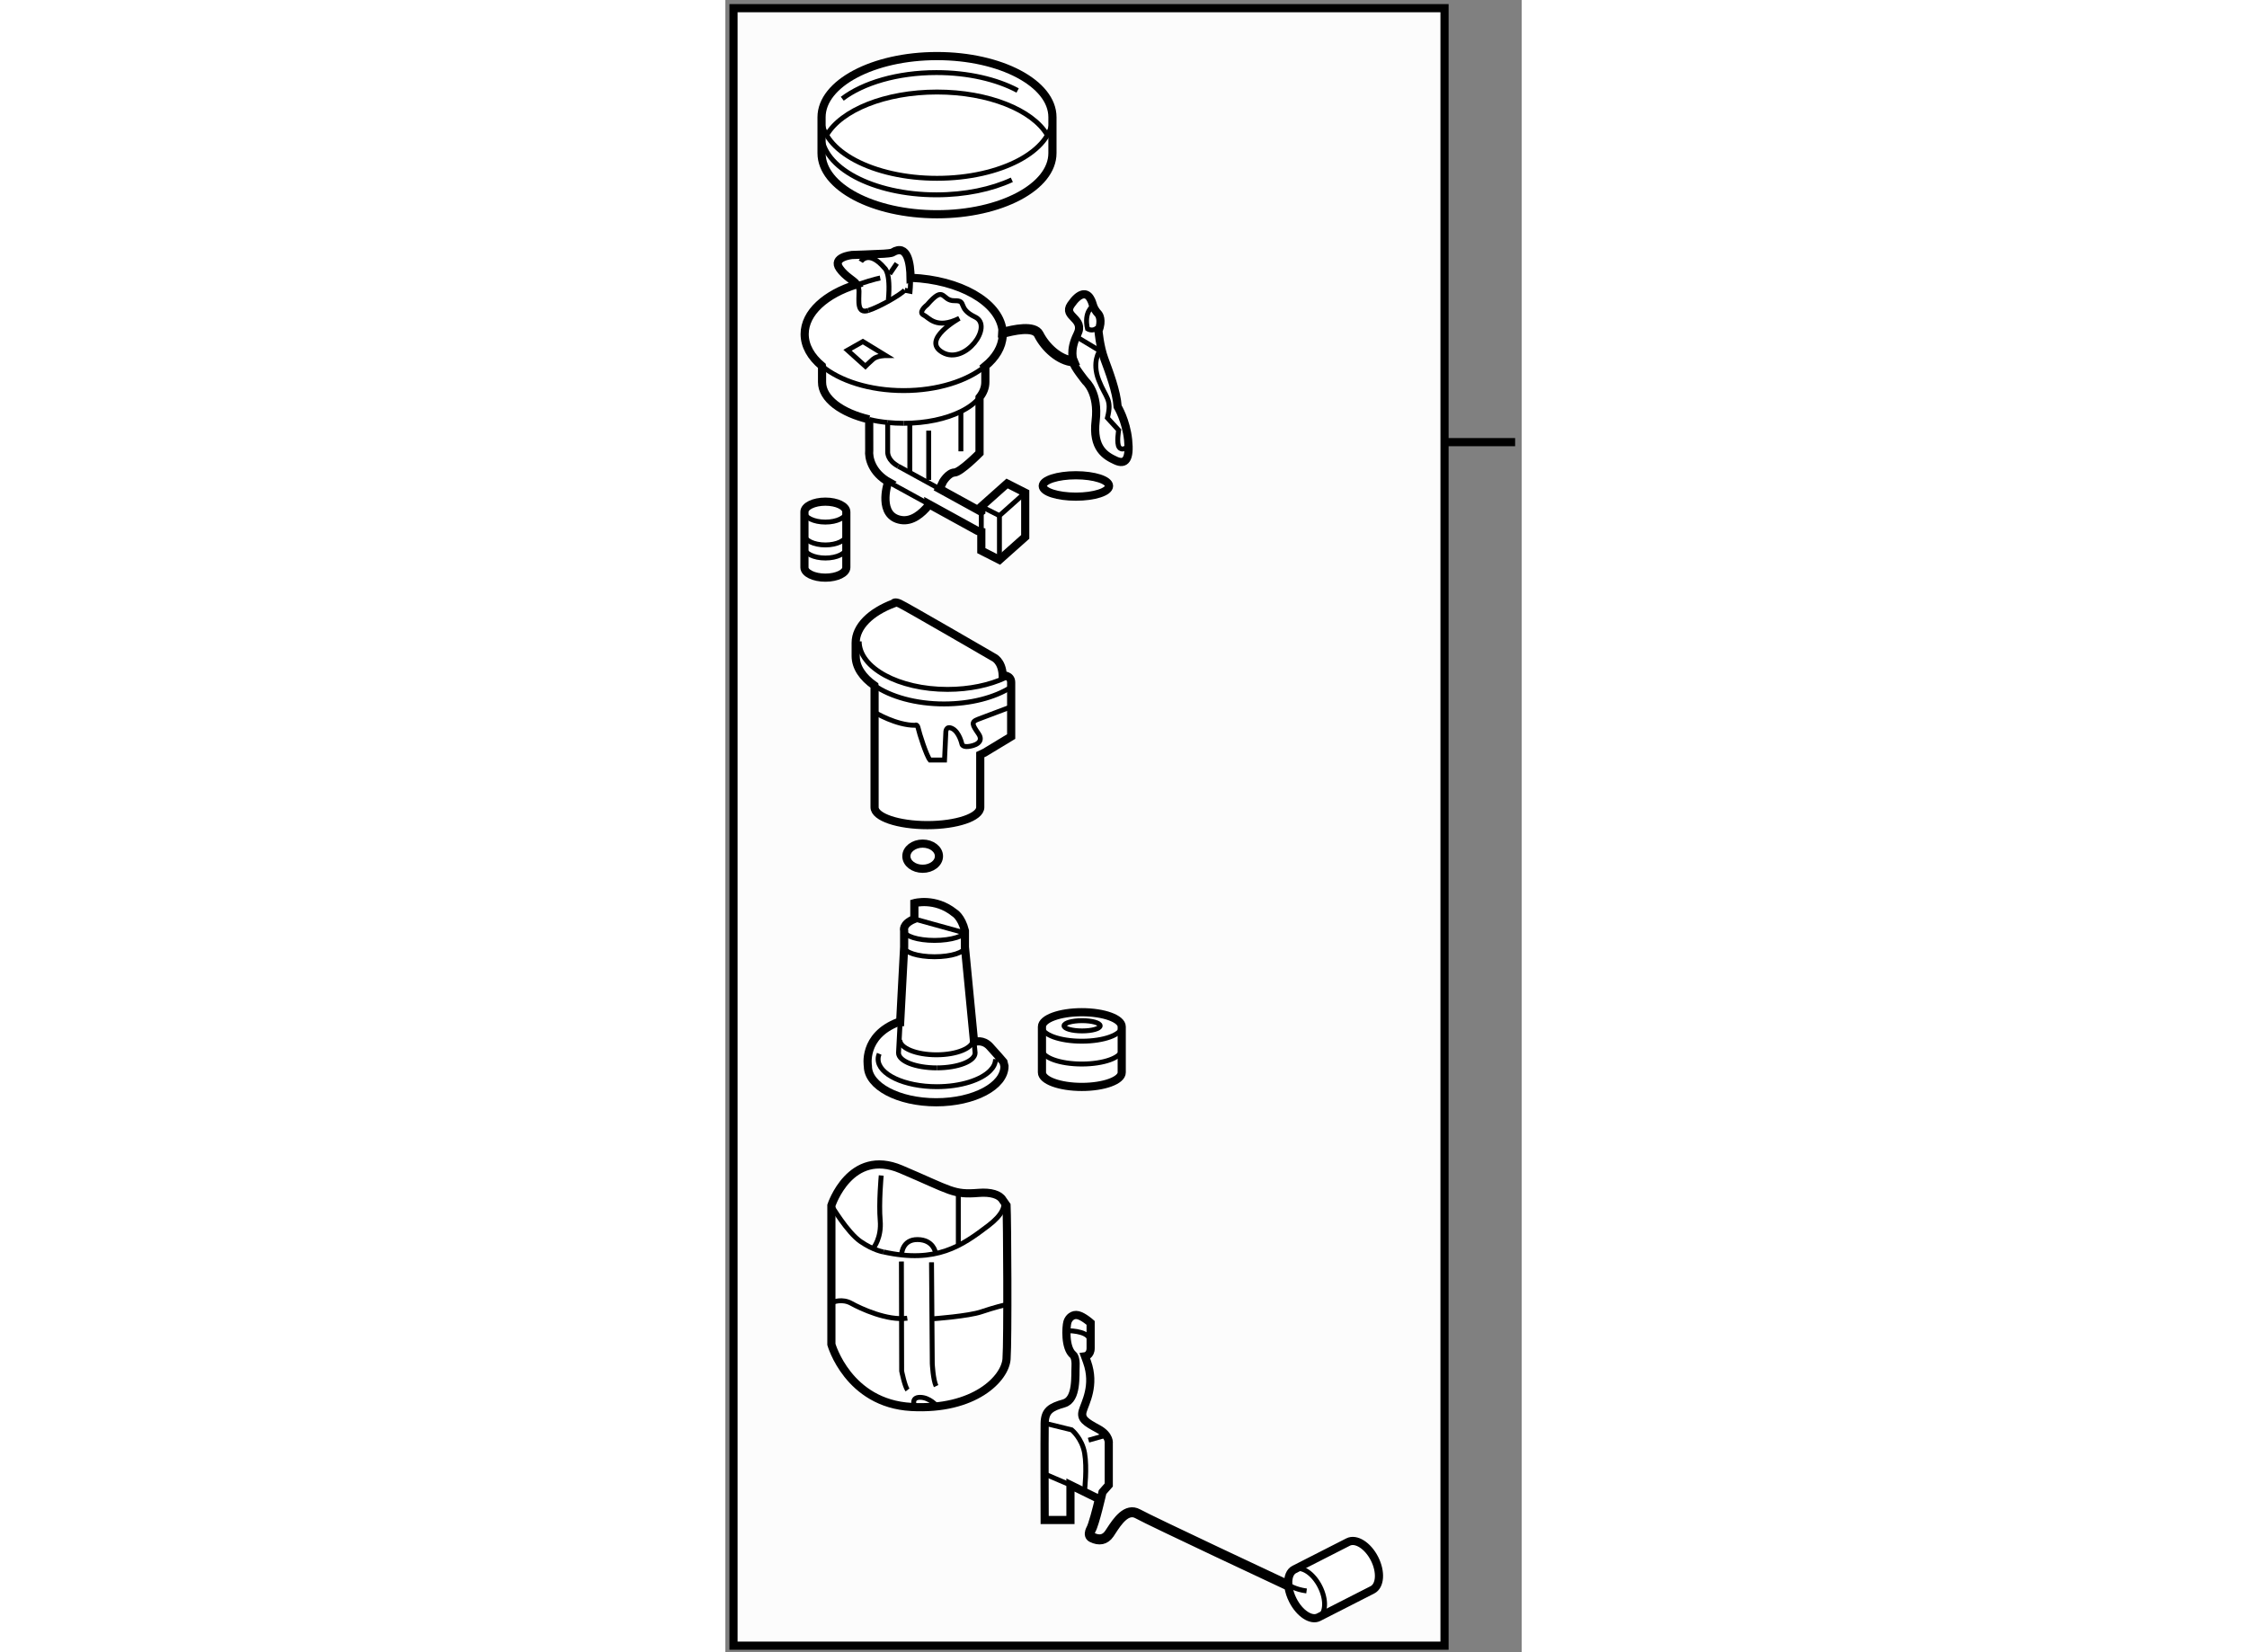 <?xml version="1.0" encoding="utf-8"?>
<!-- Generator: Adobe Illustrator 15.1.0, SVG Export Plug-In . SVG Version: 6.00 Build 0)  -->
<!DOCTYPE svg PUBLIC "-//W3C//DTD SVG 1.1//EN" "http://www.w3.org/Graphics/SVG/1.1/DTD/svg11.dtd">
<svg version="1.1" xmlns="http://www.w3.org/2000/svg" xmlns:xlink="http://www.w3.org/1999/xlink" x="0px" y="0px" width="244.8px"
	 height="180px" viewBox="15.412 67.337 48.738 101.12" enable-background="new 0 0 244.8 180" xml:space="preserve">
	
<rect x="15.412" y="67.337" width="48.738" height="101.12" fill="#808080" stroke="none"/>
	
<g><rect x="15.912" y="67.837" fill="#FCFCFC" stroke="#000000" stroke-width="0.5" width="43.517" height="100.22"></rect><line fill="#FCFCFC" stroke="#000000" stroke-width="0.5" x1="59.375" y1="94.397" x2="63.75" y2="94.397"></line></g><g><ellipse fill="#FFFFFF" stroke="#000000" stroke-width="0.5" cx="36.867" cy="97.079" rx="2.029" ry="0.655"></ellipse></g><g><path fill="#FFFFFF" stroke="#000000" stroke-width="0.5" d="M20.254,98.665c0-0.346,0.574-0.626,1.282-0.626
			c0.708,0,1.281,0.28,1.281,0.626v3.401c0,0.345-0.574,0.625-1.281,0.625c-0.708,0-1.282-0.28-1.282-0.625V98.665z"></path><path fill="none" stroke="#000000" stroke-width="0.3" d="M22.817,100.064c0,0.345-0.574,0.625-1.281,0.625
			c-0.708,0-1.282-0.28-1.282-0.625"></path><path fill="none" stroke="#000000" stroke-width="0.3" d="M22.817,100.865c0,0.345-0.574,0.625-1.281,0.625
			c-0.708,0-1.282-0.28-1.282-0.625"></path><path fill="none" stroke="#000000" stroke-width="0.3" d="M22.817,98.665c0,0.345-0.574,0.625-1.281,0.625
			c-0.708,0-1.282-0.28-1.282-0.625"></path></g><g><ellipse fill="#FFFFFF" stroke="#000000" stroke-width="0.5" cx="27.489" cy="119.738" rx="0.997" ry="0.77"></ellipse></g><g><path fill="#FFFFFF" stroke="#000000" stroke-width="0.5" d="M34.79,130.174c0-0.489,1.093-0.887,2.441-0.887
			s2.441,0.397,2.441,0.887v2.799c0,0.489-1.093,0.887-2.441,0.887s-2.441-0.397-2.441-0.887V130.174z"></path><path fill="none" stroke="#000000" stroke-width="0.3" d="M39.672,131.571c0,0.489-1.093,0.887-2.441,0.887
			s-2.441-0.397-2.441-0.887"></path><path fill="none" stroke="#000000" stroke-width="0.3" d="M39.672,130.174c0,0.489-1.093,0.887-2.441,0.887
			s-2.441-0.397-2.441-0.887"></path><ellipse fill="none" stroke="#000000" stroke-width="0.3" cx="37.247" cy="130.118" rx="1.106" ry="0.314"></ellipse></g>



	
<g><path fill="#FFFFFF" stroke="#000000" stroke-width="0.5" d="M21.301,74.51c0-2.066,3.164-3.741,7.066-3.741
			c3.902,0,7.065,1.675,7.065,3.741v2.2c0,2.065-3.164,3.74-7.065,3.74c-3.902,0-7.066-1.675-7.066-3.74V74.51z"></path><path fill="none" stroke="#000000" stroke-width="0.3" d="M35.433,74.51c0,2.065-3.164,3.74-7.065,3.74
			c-3.902,0-7.066-1.675-7.066-3.74"></path><path fill="none" stroke="#000000" stroke-width="0.3" d="M21.612,75.61c0.887-1.53,3.576-2.641,6.755-2.641
			c3.163,0,5.84,1.1,6.742,2.618"></path><path fill="none" stroke="#000000" stroke-width="0.3" d="M22.569,73.38c1.27-0.968,3.378-1.601,5.764-1.601
			c1.941,0,3.698,0.418,4.969,1.096"></path><path fill="none" stroke="#000000" stroke-width="0.3" d="M32.947,78.342c-1.234,0.572-2.848,0.919-4.614,0.919
			c-3.881,0-7.027-1.674-7.027-3.74"></path></g>



	
<g><path fill="#FFFFFF" stroke="#000000" stroke-width="0.5" d="M25.344,96.944c0,0-0.625,1.984,0.828,2.219
			c0.664,0.106,1.255-0.373,1.703-0.926l-0.004-0.044c1.459,0.802,2.981,1.639,2.981,1.639l0.227,0.05v1.156l1.109,0.563
			l1.578-1.406v-2.703l-1.109-0.563l-1.578,1.406v0.297l-0.025,0.016c-0.515-0.283-1.532-0.842-2.536-1.394l0.01-0.015
			c0.134-0.249,0.207-0.42,0.207-0.42s0.328-0.547,0.703-0.563s1.531-1.188,1.531-1.188v-3.219v-0.188
			c0.23-0.289,0.356-0.604,0.356-0.936v-0.955l-0.015-0.018c0.646-0.53,1.038-1.169,1.076-1.857l-0.002-0.123
			c0.635-0.182,1.898-0.465,2.159,0.055c0.396,0.791,1.269,1.625,2.172,1.688c-0.004,0.229,0.754,1.162,0.754,1.162
			s0.813,0.703,0.609,2.406s0.609,2.156,1.219,2.438s0.891-0.078,0.766-1.266s-0.641-2.031-0.641-2.031
			c-0.063-0.938-0.531-2.156-0.813-2.922s-0.359-1.719-0.359-1.719c0.266-0.656,0.016-1,0.016-1c-0.438-0.484-0.297-0.625-0.531-1
			s-0.656-0.344-1.172,0.406s0.891,0.813,0.391,1.813s-0.23,1.6-0.23,1.6c-0.861-0.06-1.697-0.862-2.078-1.625
			c-0.298-0.596-1.622-0.306-2.285-0.115l0.009-0.158c-0.24-1.693-2.616-3.04-5.587-3.166l-0.033,0.012
			c-0.011-0.891-0.184-2.123-1.107-1.563c0,0-0.031,0.047-0.531,0.078s-1.953,0.078-1.953,0.078s-1.25,0.125-0.75,0.828
			c0.357,0.503,0.811,0.686,1.04,0.972l-0.009,0.003c-1.89,0.585-3.172,1.727-3.172,3.039c0,0.723,0.39,1.395,1.056,1.949
			l0.008,0.053v0.939c0,1.009,1.179,1.879,2.881,2.28l0.004-0.017l0.003,1.906c-0.05,0.454,0.152,1.379,1.229,1.967L25.344,96.944z"></path><path fill="none" stroke="#000000" stroke-width="0.3" d="M31.31,89.755c-1.095,0.898-2.918,1.487-4.983,1.487
			c-2.08,0-3.915-0.597-5.006-1.507"></path><path fill="none" stroke="#000000" stroke-width="0.3" d="M36.922,87.96l1.406,0.844c0,0-0.5,0.672-0.063,1.797
			s0.828,1.141,0.531,2.313l0.688,0.75c0,0-0.141,0.813,0.031,1.047s0.438,0.016,0.438,0.016"></path><path fill="none" stroke="#000000" stroke-width="0.3" d="M37.891,86.085c0,0-0.547,0.344-0.313,1.375
			c0,0,0.313,0.203,0.594-0.063"></path><path fill="none" stroke="#000000" stroke-width="0.3" d="M26.327,93.244c-0.335,0-0.663-0.017-0.979-0.048"></path><path fill="none" stroke="#000000" stroke-width="0.3" d="M25.348,93.196c-0.199-0.02-0.394-0.045-0.584-0.076
			c-0.19-0.032-0.375-0.069-0.554-0.112"></path><path fill="none" stroke="#000000" stroke-width="0.3" d="M25.99,95.868c-0.651-0.354-0.647-0.81-0.642-0.908v-1.766"></path><path fill="none" stroke="#000000" stroke-width="0.3" d="M27.871,98.193c-0.29-0.159-0.577-0.316-0.849-0.466
			c-0.683-0.375-1.272-0.698-1.575-0.863"></path><path fill="none" stroke="#000000" stroke-width="0.3" d="M28.517,97.254c-0.339-0.186-0.676-0.371-0.993-0.545
			c-0.666-0.365-1.238-0.679-1.534-0.841"></path><path fill="none" stroke="#000000" stroke-width="0.3" d="M30.969,91.663c-0.26,0.326-0.651,0.618-1.14,0.86
			c-0.902,0.446-2.138,0.721-3.501,0.721"></path><line fill="none" stroke="#000000" stroke-width="0.3" x1="29.829" y1="92.523" x2="29.829" y2="94.96"></line><line fill="none" stroke="#000000" stroke-width="0.3" x1="27.859" y1="93.694" x2="27.859" y2="96.71"></line><line fill="none" stroke="#000000" stroke-width="0.3" x1="26.703" y1="93.288" x2="26.703" y2="96.304"></line><polyline fill="none" stroke="#000000" stroke-width="0.3" points="31.078,99.882 31.078,99.272 31.078,98.632 		"></polyline><polyline fill="none" stroke="#000000" stroke-width="0.3" points="32.188,101.601 32.188,98.897 33.766,97.491 		"></polyline><line fill="none" stroke="#000000" stroke-width="0.3" x1="31.078" y1="98.335" x2="32.188" y2="98.897"></line><path fill="none" stroke="#000000" stroke-width="0.3" d="M27.672,86.069c0,0-0.453,0.391-0.125,0.547s0.781,0.906,2.188,0.203
			c0,0-2.391,1.328-1.016,2.094s3.125-1.625,1.984-2.172s-0.453-1.016-1.266-1s-0.578-1.016-1.672,0.25L27.672,86.069z"></path><path fill="none" stroke="#000000" stroke-width="0.3" d="M22.891,88.772l0.938-0.531l1.406,0.859c0,0-0.531,0-0.781,0.219
			s-0.469,0.438-0.469,0.438L22.891,88.772z"></path><path fill="none" stroke="#000000" stroke-width="0.3" d="M24.172,86.335c0.719-0.234,1.953-0.953,2.219-1.234"></path><path fill="none" stroke="#000000" stroke-width="0.3" d="M23.703,83.351c0,0,0.469-0.766,1.453,0.391c0,0,0.391,0.25,0.234,1.938
			"></path><line fill="none" stroke="#000000" stroke-width="0.3" x1="25.469" y1="84.101" x2="25.906" y2="83.46"></line><path fill="none" stroke="#000000" stroke-width="0.3" d="M26.391,85.101l0.328,0.063c0,0,0.035-0.362,0.029-0.813"></path><path fill="none" stroke="#000000" stroke-width="0.3" d="M23.446,84.744c0.091,0.114,0.147,0.245,0.147,0.419
			c0,0.609-0.141,1.406,0.578,1.172"></path><path fill="none" stroke="#000000" stroke-width="0.3" d="M24.891,84.351c0,0-0.359,0.063-1.297,0.375"></path></g>



	
<g><path fill="#FFFFFF" stroke="#000000" stroke-width="0.5" d="M24.538,109.294c-0.719-0.499-1.148-1.128-1.148-1.812v-0.801
			c0-1,0.918-1.883,2.322-2.413c0,0,0.038-0.134,0.366,0.007s5.734,3.281,5.734,3.281s0.531,0.203,0.578,1.109
			c0,0,0.516-0.016,0.516,0.438s0,3.313,0,3.313L31.28,113.4l-0.266,0.125v3.219c0,0.604-1.448,1.094-3.234,1.094
			s-3.234-0.489-3.234-1.094v-7.374L24.538,109.294z"></path><path fill="none" stroke="#000000" stroke-width="0.3" d="M32.53,108.822c-0.945,0.441-2.175,0.708-3.52,0.708
			c-2.985,0-5.406-1.314-5.406-2.938"></path><path fill="none" stroke="#000000" stroke-width="0.3" d="M32.89,109.4c-0.991,0.625-2.458,1.02-4.094,1.02
			c-1.729,0-3.269-0.44-4.258-1.126"></path><path fill="none" stroke="#000000" stroke-width="0.3" d="M24.577,110.947c0,0,1.281,0.781,2.453,0.781
			c0,0,0.125-0.109,0.188,0.188s0.5,1.672,0.719,1.938h0.891l0.078-1.688c0,0-0.016-0.453,0.406-0.234s0.578,0.938,0.578,0.938
			s0.016,0.188,0.375,0.156s1.016-0.234,0.641-0.781s-0.484-0.719-0.016-0.891s1.906-0.719,1.906-0.719"></path></g>



	
<g><path fill="#FFFFFF" stroke="#000000" stroke-width="0.5" d="M30.715,131.096c0,0,0.469-0.156,0.875,0.281
			s0.844,0.953,0.844,0.953l0.063,0.258c0,1.221-1.871,2.211-4.18,2.211s-4.18-0.99-4.18-2.211c0,0-0.344-1.852,1.859-2.695
			l0.116,0.002l0.244-4.595v-1.001c0,0-0.141-0.406,0.625-0.719v-0.969c0,0,1.266-0.359,2.453,0.594c0,0,0.422,0.234,0.641,1.094
			v1.001l0.561,5.812L30.715,131.096z"></path><path fill="none" stroke="#000000" stroke-width="0.3" d="M30.074,125.298c0,0.328-0.833,0.594-1.859,0.594
			s-1.859-0.266-1.859-0.594"></path><path fill="none" stroke="#000000" stroke-width="0.3" d="M30.574,130.977c0,0.508-1.004,0.917-2.242,0.917
			s-2.242-0.409-2.242-0.917"></path><path fill="none" stroke="#000000" stroke-width="0.3" d="M30.074,124.299c0.081,0.318-0.833,0.594-1.859,0.594
			s-1.859-0.266-1.859-0.594"></path><line fill="none" stroke="#000000" stroke-width="0.3" x1="26.98" y1="123.58" x2="30.027" y2="124.424"></line><path fill="none" stroke="#000000" stroke-width="0.3" d="M31.949,132.158c0,0.249-0.114,0.485-0.319,0.697
			c-0.565,0.584-1.819,0.99-3.274,0.99c-1.985,0-3.594-0.755-3.594-1.688c0-0.111,0.023-0.221,0.067-0.326"></path><path fill="none" stroke="#000000" stroke-width="0.3" d="M28.355,132.694c-1.294,0-2.344-0.409-2.344-0.917l0.1-1.883"></path><path fill="none" stroke="#000000" stroke-width="0.3" d="M30.635,131.111l0.064,0.666c0,0.508-1.05,0.917-2.344,0.917"></path></g>



	
<g><path fill="#FFFFFF" stroke="#000000" stroke-width="0.5" d="M49.884,164.484c0.039,0.252,0.125,0.525,0.263,0.794
			c0.411,0.808,1.116,1.271,1.573,1.04l3.295-1.679c0.482-0.246,0.539-1.1,0.128-1.907c-0.412-0.808-1.136-1.263-1.617-1.017
			l-3.295,1.679c-0.255,0.13-0.379,0.448-0.369,0.845l-0.054,0.042c-0.083-0.039-8.351-3.91-9.121-4.342
			c-0.743-0.41-1.342,0.504-1.702,1.052c-0.044,0.067-0.085,0.13-0.123,0.185c-0.237,0.343-0.57,0.41-0.99,0.2
			c-0.046-0.022-0.075-0.056-0.089-0.1c-0.039-0.123,0.05-0.29,0.05-0.29c0.221-0.378,0.645-2.249,0.663-2.328l0.382-0.435v-2.531
			c0,0,0.094-0.5-0.656-0.906s-1.078-0.609-0.938-1.094s0.781-1.563,0.266-3l-0.125-0.344c0,0,0.344-0.047,0.344-0.5
			s0-1.547,0-1.547s-0.438-0.391-0.766-0.469s-0.578,0.156-0.656,0.422s-0.172,1.594,0.359,2.016c0,0,0.172,0.156,0.141,0.688
			s0.109,2.031-0.703,2.266s-1.172,0.438-1.188,1.219s0,5.922,0,5.922h1.578v-2.141l1.746,0.858
			c-0.143,0.594-0.397,1.596-0.545,1.849c-0.004,0.009-0.113,0.21-0.06,0.379c0.023,0.074,0.073,0.131,0.146,0.168
			c0.474,0.236,0.865,0.154,1.135-0.237c0.038-0.056,0.08-0.119,0.124-0.188c0.359-0.549,0.902-1.383,1.551-1.014
			c0.774,0.434,9.045,4.307,9.129,4.346L49.884,164.484z"></path><path fill="none" stroke="#000000" stroke-width="0.3" d="M50.23,163.395c0.458-0.233,1.162,0.231,1.573,1.039
			c0.411,0.808,0.374,1.651-0.084,1.885"></path><path fill="none" stroke="#000000" stroke-width="0.3" d="M49.877,164.333c0,0,0.391,0.281,1.109,0.375"></path><line fill="none" stroke="#000000" stroke-width="0.3" x1="36.534" y1="158.224" x2="34.943" y2="157.543"></line><path fill="none" stroke="#000000" stroke-width="0.3" d="M34.956,154.442l1.652,0.405c0,0,0.635,0.515,0.793,1.427s0,2.26,0,2.26
			"></path><line fill="none" stroke="#000000" stroke-width="0.3" x1="37.639" y1="155.481" x2="38.749" y2="155.164"></line><path fill="none" stroke="#000000" stroke-width="0.3" d="M36.291,148.781c0,0,1.229-0.04,1.427,0.516"></path></g>



	
<g><path fill="#FFFFFF" stroke="#000000" stroke-width="0.5" d="M21.903,141.11v8.507c0,0,1.021,3.616,4.892,3.829
			s5.743-1.745,5.828-2.936s0.043-8.55,0-9.4l-0.236-0.335c-0.187-0.323-0.722-0.491-1.465-0.431
			c-1.574,0.128-1.659-0.128-4.764-1.446S21.903,141.11,21.903,141.11z"></path><path fill="none" stroke="#000000" stroke-width="0.3" d="M32.387,140.775c0.208,0.361-0.017,0.918-0.87,1.568
			c-1.617,1.233-3.19,2.339-6.423,1.616"></path><path fill="none" stroke="#000000" stroke-width="0.3" d="M21.903,141.11c0,0,0.979,1.659,1.787,2.212s1.404,0.638,1.404,0.638"></path><path fill="none" stroke="#000000" stroke-width="0.3" d="M24.953,139.28c0,0-0.156,1.688-0.063,2.75s-0.406,1.672-0.406,1.672"></path><line fill="none" stroke="#000000" stroke-width="0.3" x1="29.672" y1="140.405" x2="29.672" y2="143.483"></line><path fill="none" stroke="#000000" stroke-width="0.3" d="M26.203,144.093c0,0,0.031-0.906,0.984-0.891s1.078,0.766,1.078,0.766"></path><path fill="none" stroke="#000000" stroke-width="0.3" d="M28.031,144.593l0.047,6.203c0,0,0.047,0.984,0.234,1.375"></path><path fill="none" stroke="#000000" stroke-width="0.3" d="M26.188,144.546l0.016,6.703c0,0,0.188,0.938,0.359,1.156"></path><path fill="none" stroke="#000000" stroke-width="0.3" d="M27,153.421c0,0-0.266-0.563,0.328-0.563s1.031,0.531,1.031,0.531"></path><path fill="none" stroke="#000000" stroke-width="0.3" d="M22.016,147.03c0,0,0.547-0.234,1.109,0.078s2.203,1.078,3.422,0.906"></path><path fill="none" stroke="#000000" stroke-width="0.3" d="M28.172,148.046c0,0,2.125-0.156,2.906-0.422s1.5-0.438,1.5-0.438"></path></g>


</svg>
